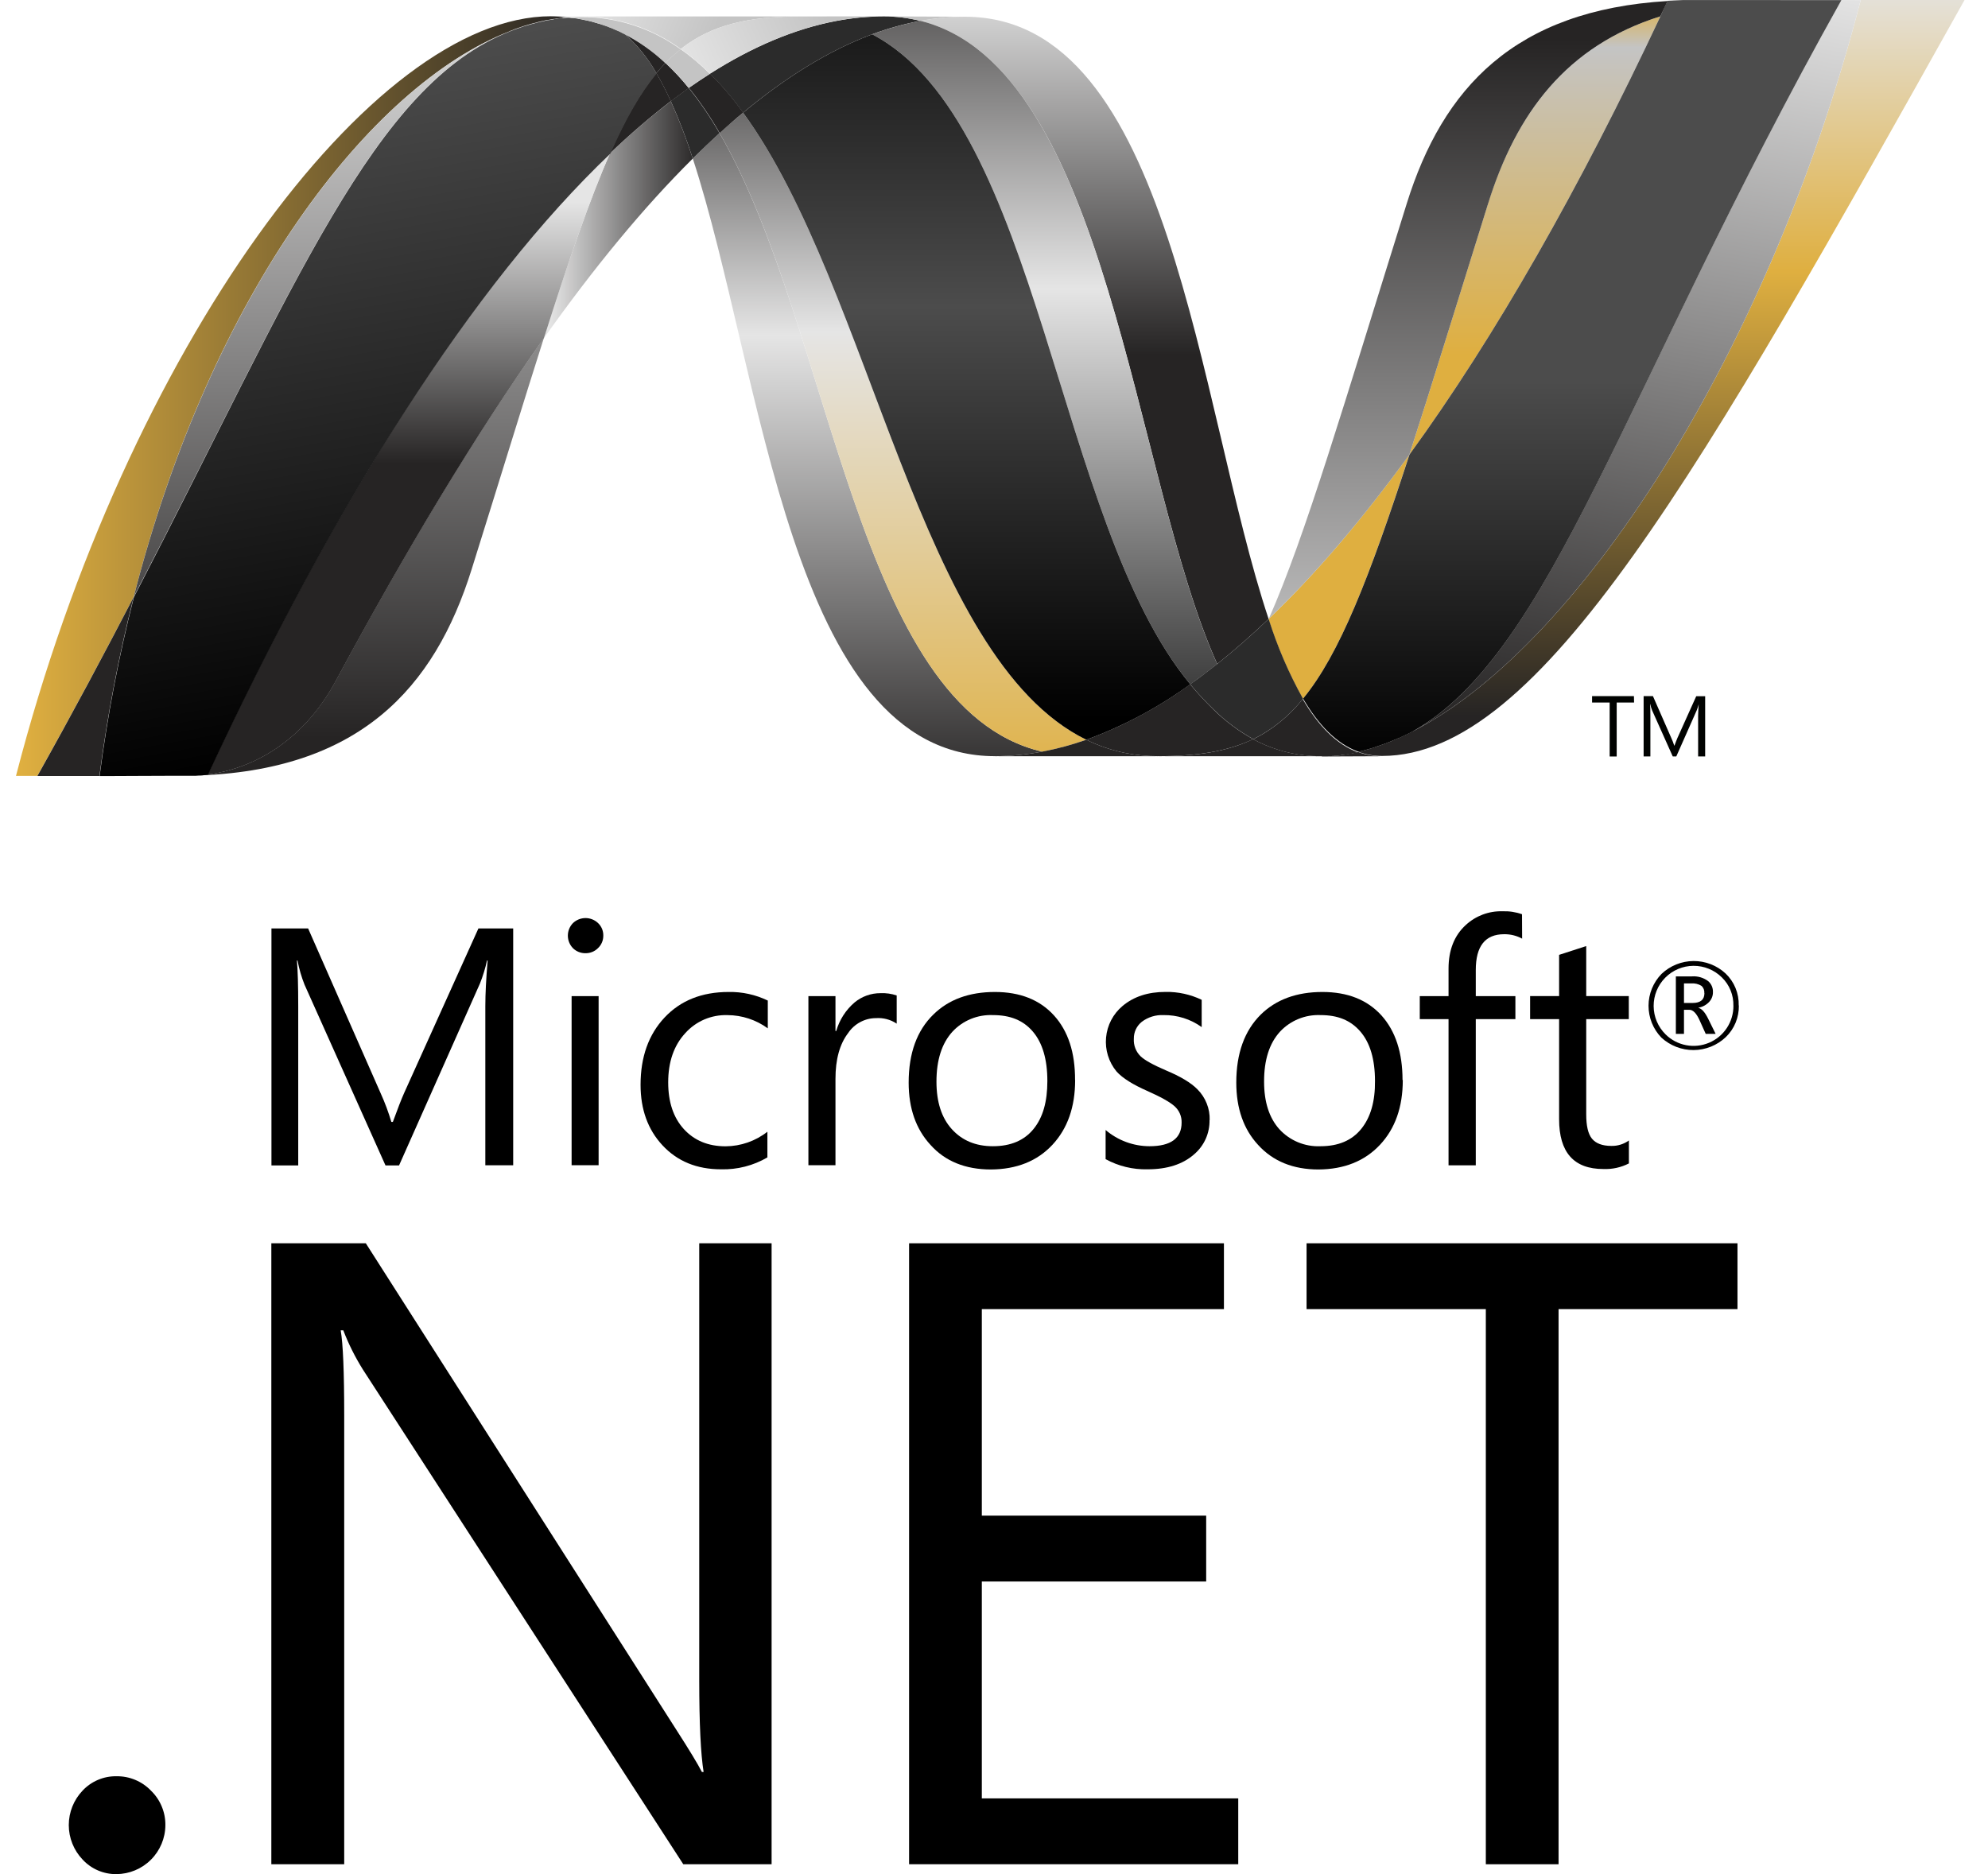 <svg width="70" height="66" viewBox="0 0 70 66" fill="none" xmlns="http://www.w3.org/2000/svg">
<path d="M57.538 24.74H56.926V26.641H56.678V24.74H56.059V24.515H57.533L57.538 24.74Z" fill="#000200"/>
<path d="M60.041 26.64H59.793V25.212C59.793 25.1 59.803 24.965 59.814 24.8C59.797 24.871 59.775 24.94 59.747 25.008L59.024 26.64H58.9L58.174 25.019C58.145 24.948 58.123 24.875 58.109 24.8H58.101C58.109 24.885 58.112 25.024 58.112 25.216V26.64H57.874V24.515H58.202L58.854 26.002C58.892 26.084 58.924 26.17 58.951 26.257H58.961C59.003 26.139 59.039 26.052 59.062 25.995L59.727 24.518H60.041V26.643V26.64Z" fill="#000200"/>
<path d="M24.393 5.581C26.865 13.139 27.802 26.63 35.033 26.63C35.591 26.629 36.148 26.576 36.697 26.47C30.13 24.937 29.346 11.601 25.335 4.687C25.021 4.974 24.709 5.271 24.393 5.581Z" fill="url(#paint0_linear)"/>
<path d="M25.335 4.687C29.346 11.596 30.125 24.937 36.697 26.47C37.225 26.371 37.744 26.231 38.25 26.051C32.35 23.161 30.72 10.205 26.165 3.968C25.889 4.198 25.612 4.438 25.335 4.687Z" fill="url(#paint1_linear)"/>
<path d="M31.114 0.579C30.554 0.58 29.996 0.633 29.447 0.738C27.985 1.015 26.498 1.644 25 2.597C25.425 3.021 25.815 3.48 26.165 3.967C27.689 2.704 29.203 1.769 30.711 1.207C31.262 1.001 31.829 0.844 32.407 0.736C31.984 0.63 31.55 0.577 31.114 0.579Z" fill="#2B2B2B"/>
<path d="M42.855 23.386C43.459 22.906 44.063 22.376 44.669 21.796C42.16 14.268 41.258 0.59 33.982 0.59C33.456 0.59 32.93 0.639 32.412 0.735C39.045 2.385 39.894 16.814 42.861 23.386" fill="url(#paint2_linear)"/>
<path d="M32.406 0.736C31.983 0.629 31.549 0.576 31.113 0.577L33.982 0.589C33.455 0.589 32.929 0.638 32.411 0.735" fill="#C4C4C4"/>
<path d="M42.727 24.986C42.438 24.705 42.164 24.409 41.907 24.099C40.784 24.915 39.553 25.572 38.249 26.051C38.682 26.264 39.14 26.42 39.612 26.516C39.995 26.593 40.384 26.631 40.773 26.63C42.136 26.63 43.209 26.469 44.125 26.03C43.613 25.747 43.143 25.396 42.726 24.986" fill="#262424"/>
<path d="M30.711 1.208C36.651 4.316 37.168 18.385 41.912 24.099C42.229 23.874 42.545 23.636 42.859 23.386C39.892 16.819 39.044 2.384 32.412 0.735C31.832 0.844 31.263 1.002 30.711 1.208Z" fill="url(#paint3_linear)"/>
<path d="M26.165 3.968C30.72 10.205 32.35 23.161 38.249 26.051C39.555 25.573 40.787 24.915 41.912 24.099C37.168 18.385 36.651 4.316 30.711 1.208C29.202 1.769 27.689 2.704 26.165 3.968Z" fill="url(#paint4_linear)"/>
<path d="M21.479 5.399C20.765 7.009 20.035 9.134 19.154 11.904C20.908 9.434 22.655 7.306 24.393 5.584C24.174 4.898 23.916 4.224 23.62 3.566C22.873 4.139 22.159 4.752 21.479 5.402" fill="url(#paint5_linear)"/>
<path d="M24.252 3.096C24.042 3.246 23.832 3.4 23.62 3.562C23.916 4.22 24.174 4.894 24.393 5.581C24.708 5.273 25.022 4.975 25.335 4.687C25.015 4.13 24.653 3.598 24.252 3.096Z" fill="#2B2B2B"/>
<path d="M25 2.597C24.753 2.756 24.505 2.922 24.257 3.093C24.659 3.595 25.021 4.127 25.341 4.685C25.617 4.437 25.895 4.189 26.17 3.964C25.82 3.476 25.43 3.018 25.005 2.593" fill="#262424"/>
<path d="M65.519 0.002C62.159 12.959 55.142 23.366 49.259 25.989H49.248C49.141 26.038 49.035 26.082 48.931 26.126C48.916 26.134 48.902 26.134 48.892 26.14L48.8 26.174C48.788 26.181 48.775 26.187 48.761 26.191C48.711 26.209 48.662 26.224 48.613 26.243C48.592 26.252 48.572 26.258 48.553 26.264C48.529 26.274 48.504 26.282 48.48 26.288C48.456 26.297 48.433 26.306 48.409 26.313C48.388 26.321 48.367 26.325 48.347 26.335C48.303 26.347 48.264 26.357 48.223 26.372C48.205 26.375 48.187 26.38 48.17 26.387C48.144 26.396 48.114 26.402 48.085 26.409C48.067 26.416 48.048 26.422 48.028 26.425C47.998 26.434 47.965 26.443 47.935 26.449L47.823 26.474C48.092 26.573 48.377 26.624 48.664 26.622C54.24 26.622 59.868 16.625 69.174 0H65.518L65.519 0.002Z" fill="url(#paint6_linear)"/>
<path d="M17.943 1.104C17.943 1.104 17.951 1.095 17.953 1.095C17.954 1.095 17.964 1.095 17.966 1.087H17.974C18.005 1.077 18.033 1.064 18.064 1.052C18.067 1.053 18.071 1.052 18.074 1.05C18.077 1.049 18.08 1.046 18.081 1.043C18.089 1.043 18.097 1.035 18.105 1.033C18.137 1.023 18.171 1.011 18.201 0.999C18.276 0.978 18.344 0.95 18.416 0.924C18.426 0.924 18.436 0.916 18.448 0.916C18.478 0.905 18.509 0.896 18.54 0.888C18.553 0.882 18.567 0.878 18.582 0.875C18.613 0.865 18.644 0.855 18.674 0.847C18.686 0.845 18.698 0.842 18.709 0.838C18.812 0.809 18.914 0.783 19.016 0.758C19.03 0.758 19.043 0.75 19.058 0.748C19.087 0.741 19.117 0.735 19.147 0.731C19.161 0.725 19.176 0.72 19.192 0.717C19.221 0.709 19.25 0.707 19.282 0.701H19.303L19.489 0.667H19.527C19.555 0.66 19.584 0.655 19.613 0.652C19.629 0.652 19.646 0.643 19.661 0.643C19.689 0.641 19.717 0.637 19.744 0.631C19.76 0.632 19.776 0.629 19.79 0.622C19.854 0.612 19.921 0.61 19.991 0.603C19.797 0.585 19.599 0.572 19.397 0.572C13.114 0.572 4.459 12.229 0.563 27.325H1.314C2.562 25.095 3.683 22.994 4.708 21.018C7.434 10.326 13.001 3.034 17.941 1.103" fill="url(#paint7_linear)"/>
<path d="M21.479 5.399C22.159 4.748 22.874 4.135 23.62 3.562C23.468 3.223 23.298 2.892 23.11 2.571C22.535 3.267 22.01 4.188 21.479 5.392" fill="#262424"/>
<path d="M21.996 1.192C22.442 1.589 22.819 2.057 23.111 2.577C23.217 2.453 23.324 2.329 23.436 2.214C22.985 1.787 22.473 1.43 21.918 1.152C21.939 1.163 21.961 1.173 21.985 1.183C21.985 1.183 21.993 1.192 21.997 1.192" fill="#262424"/>
<path d="M4.709 21.019C10.44 9.981 13.152 2.992 17.942 1.104C13.003 3.037 7.44 10.329 4.709 21.019Z" fill="url(#paint8_linear)"/>
<path d="M23.434 2.214C23.323 2.328 23.216 2.447 23.11 2.577C23.298 2.898 23.468 3.229 23.62 3.569C23.832 3.406 24.043 3.253 24.252 3.103C24 2.79 23.727 2.495 23.434 2.22" fill="#262424"/>
<path d="M7.31 27.278C7.276 27.284 7.241 27.289 7.206 27.29H7.186C7.157 27.29 7.126 27.299 7.098 27.299H7.084C7.013 27.308 6.941 27.308 6.873 27.314H6.847C12.646 27.152 15.296 24.248 16.611 20.038C17.611 16.846 18.431 14.158 19.151 11.901C16.722 15.32 14.283 19.394 11.83 23.959C10.651 26.163 8.853 27.076 7.31 27.278Z" fill="url(#paint9_linear)"/>
<path d="M7.31 27.278C8.853 27.082 10.656 26.163 11.834 23.963C14.286 19.4 16.727 15.323 19.153 11.906C20.036 9.136 20.764 7.014 21.479 5.401C16.647 10.004 11.788 17.658 7.31 27.277" fill="url(#paint10_linear)"/>
<path d="M4.709 21.021C3.685 22.996 2.563 25.101 1.316 27.328H3.501C3.777 25.203 4.18 23.098 4.709 21.022" fill="#262424"/>
<path d="M19.794 0.627C19.777 0.627 19.764 0.636 19.748 0.636C19.721 0.642 19.694 0.646 19.666 0.648C19.65 0.647 19.633 0.65 19.618 0.657C19.588 0.665 19.561 0.665 19.532 0.672C19.519 0.67 19.506 0.673 19.494 0.68L19.308 0.712H19.287C19.257 0.72 19.227 0.726 19.197 0.73C19.183 0.737 19.167 0.741 19.151 0.742C19.121 0.751 19.091 0.755 19.063 0.761C19.05 0.768 19.035 0.771 19.021 0.769C18.918 0.794 18.816 0.821 18.715 0.85C18.703 0.85 18.692 0.859 18.679 0.86L18.586 0.887C18.573 0.894 18.559 0.898 18.545 0.9L18.453 0.927C18.441 0.927 18.431 0.935 18.42 0.935C18.349 0.961 18.28 0.989 18.207 1.011C18.176 1.02 18.142 1.032 18.11 1.044C18.097 1.051 18.083 1.057 18.069 1.061C18.038 1.071 18.007 1.083 17.979 1.094C17.969 1.1 17.959 1.105 17.949 1.109C13.158 3 10.44 9.986 4.716 21.026C4.186 23.101 3.783 25.206 3.508 27.33H3.814C4.681 27.33 4.921 27.321 5.92 27.321H6.884C6.952 27.313 7.023 27.313 7.095 27.308H7.108C7.138 27.308 7.168 27.299 7.196 27.299H7.219C7.25 27.299 7.287 27.29 7.322 27.287C11.801 17.668 16.655 10.014 21.491 5.411C22.023 4.205 22.547 3.286 23.121 2.59C22.829 2.068 22.452 1.599 22.006 1.203C22.006 1.203 21.994 1.203 21.994 1.194C21.971 1.186 21.949 1.173 21.925 1.162L21.858 1.127C21.836 1.118 21.814 1.108 21.793 1.095C21.766 1.086 21.74 1.075 21.715 1.063L21.654 1.037C21.612 1.02 21.568 1.002 21.53 0.984C21.512 0.976 21.494 0.969 21.475 0.964L21.381 0.926C21.365 0.918 21.348 0.913 21.33 0.908L21.199 0.864H21.188C21.137 0.846 21.087 0.835 21.035 0.82C21.026 0.814 21.014 0.81 21.002 0.81L20.878 0.773C20.867 0.773 20.857 0.764 20.848 0.764C20.745 0.737 20.638 0.715 20.53 0.695C20.519 0.695 20.508 0.686 20.497 0.686C20.451 0.678 20.405 0.669 20.359 0.664C20.355 0.661 20.351 0.658 20.346 0.657C20.341 0.655 20.337 0.655 20.332 0.655C20.276 0.647 20.223 0.641 20.168 0.634H20.14C20.099 0.628 20.057 0.623 20.016 0.621C19.946 0.629 19.881 0.633 19.815 0.639" fill="url(#paint11_linear)"/>
<path d="M52.396 7.175C51.293 10.706 50.401 13.618 49.624 16.015C52.649 11.854 55.628 6.618 58.464 0.576C55.156 1.616 53.39 3.995 52.392 7.175" fill="url(#paint12_linear)"/>
<path d="M49.718 25.769C49.565 25.847 49.41 25.922 49.257 25.989C55.142 23.366 62.159 12.959 65.519 0.002H64.835C57.117 13.791 54.634 23.022 49.718 25.775" fill="url(#paint13_linear)"/>
<path d="M45.877 24.61C47.157 23.048 48.199 20.398 49.623 16.015C47.983 18.27 46.329 20.215 44.675 21.79C44.675 21.799 44.675 21.799 44.666 21.804C44.974 22.778 45.38 23.718 45.877 24.61Z" fill="#DFAF40"/>
<path d="M45.877 24.61C45.486 25.105 45.008 25.524 44.467 25.849C44.355 25.915 44.242 25.973 44.125 26.033C44.682 26.335 45.291 26.527 45.921 26.599C46.017 26.609 46.114 26.617 46.214 26.625H46.232C46.279 26.624 46.326 26.627 46.373 26.634H46.851C46.87 26.635 46.888 26.632 46.906 26.625C46.941 26.627 46.977 26.623 47.011 26.615H47.063C47.099 26.615 47.139 26.606 47.178 26.603H47.187C47.198 26.603 47.211 26.594 47.222 26.594C47.263 26.585 47.305 26.582 47.346 26.575H47.382C47.427 26.567 47.473 26.562 47.52 26.553H47.541C47.634 26.536 47.725 26.517 47.816 26.495C47.058 26.216 46.422 25.561 45.875 24.628" fill="#262424"/>
<path d="M35.033 26.631C35.592 26.63 36.149 26.576 36.697 26.47C37.225 26.371 37.744 26.231 38.25 26.051C38.682 26.264 39.14 26.42 39.613 26.516C39.996 26.593 40.385 26.632 40.776 26.631H35.033Z" fill="#262424"/>
<path d="M40.776 26.631C42.139 26.631 43.212 26.47 44.121 26.03C44.678 26.332 45.288 26.524 45.917 26.596C46.014 26.606 46.11 26.615 46.211 26.622H46.228C46.275 26.621 46.322 26.624 46.369 26.631H40.776Z" fill="#262424"/>
<path d="M46.543 26.631H46.857C46.876 26.633 46.894 26.63 46.911 26.622C46.946 26.624 46.982 26.621 47.017 26.613H47.07C47.106 26.613 47.146 26.604 47.183 26.602H47.193C47.204 26.602 47.217 26.593 47.228 26.593C47.269 26.583 47.311 26.58 47.352 26.574C47.365 26.576 47.378 26.572 47.389 26.564C47.435 26.556 47.481 26.552 47.528 26.543H47.549C47.642 26.525 47.732 26.507 47.824 26.485C48.094 26.584 48.379 26.634 48.666 26.632L46.545 26.641L46.543 26.631Z" fill="#262424"/>
<path d="M44.67 21.805V21.796C44.065 22.375 43.46 22.904 42.856 23.386C42.541 23.634 42.227 23.873 41.908 24.097C42.165 24.408 42.439 24.704 42.73 24.984C43.146 25.395 43.617 25.747 44.129 26.029C44.244 25.973 44.358 25.911 44.469 25.846C45.011 25.521 45.489 25.101 45.881 24.607C45.384 23.715 44.979 22.775 44.672 21.801" fill="#2B2B2B"/>
<path d="M62.681 0.002H59.259C59.074 0.011 58.887 0.017 58.716 0.028C58.632 0.209 58.547 0.389 58.468 0.57C55.632 6.612 52.654 11.845 49.629 16.009C48.206 20.385 47.163 23.041 45.883 24.604C46.43 25.537 47.067 26.194 47.824 26.471C47.843 26.465 47.863 26.461 47.883 26.458H47.895C47.909 26.458 47.923 26.449 47.938 26.449C47.969 26.44 48.001 26.435 48.032 26.425C48.05 26.419 48.069 26.413 48.089 26.409L48.173 26.387C48.19 26.38 48.208 26.375 48.226 26.372L48.35 26.335C48.37 26.326 48.391 26.319 48.412 26.314C48.437 26.304 48.462 26.298 48.483 26.288C48.509 26.279 48.534 26.274 48.556 26.264C48.576 26.256 48.597 26.251 48.615 26.243C48.665 26.225 48.715 26.21 48.764 26.191C48.776 26.191 48.79 26.179 48.805 26.175C48.835 26.163 48.864 26.154 48.895 26.14C48.907 26.133 48.92 26.128 48.934 26.126C49.037 26.083 49.145 26.039 49.251 25.991H49.262C49.415 25.924 49.569 25.848 49.722 25.77C54.64 23.023 57.123 13.792 64.838 0.004H62.681V0.002Z" fill="url(#paint14_linear)"/>
<path d="M19.996 0.608C20.008 0.607 20.02 0.61 20.03 0.617C20.06 0.615 20.09 0.619 20.119 0.627H20.149C20.204 0.636 20.258 0.641 20.313 0.648C20.318 0.647 20.323 0.648 20.327 0.649C20.332 0.651 20.336 0.653 20.34 0.657L20.479 0.68C20.489 0.68 20.501 0.689 20.512 0.689C20.619 0.71 20.727 0.732 20.831 0.76C20.841 0.76 20.851 0.768 20.859 0.768C20.904 0.778 20.943 0.792 20.983 0.804C20.997 0.804 21.007 0.813 21.019 0.815C21.071 0.828 21.119 0.841 21.17 0.857C21.17 0.857 21.17 0.857 21.181 0.867C21.224 0.88 21.268 0.897 21.314 0.912C21.33 0.92 21.347 0.925 21.365 0.928L21.459 0.968C21.478 0.971 21.496 0.978 21.513 0.986L21.637 1.04L21.699 1.066C21.724 1.078 21.75 1.089 21.776 1.098L21.843 1.13L21.91 1.165C22.465 1.442 22.977 1.8 23.428 2.227C23.595 2.051 23.775 1.887 23.967 1.738C22.947 0.996 21.718 0.598 20.456 0.602C20.302 0.602 20.147 0.611 19.991 0.622" fill="#C4C4C4"/>
<path d="M23.434 2.214C23.727 2.489 24 2.784 24.252 3.096C24.5 2.922 24.748 2.754 24.995 2.601C24.678 2.283 24.333 1.992 23.966 1.733C23.775 1.883 23.596 2.046 23.429 2.223" fill="#C4C4C4"/>
<path d="M19.994 0.608C20.152 0.595 20.307 0.59 20.46 0.59C21.722 0.586 22.951 0.983 23.972 1.725C25.049 0.875 26.351 0.579 28.159 0.579H19.401C19.603 0.579 19.801 0.591 19.994 0.608Z" fill="url(#paint15_linear)"/>
<path d="M28.159 0.579C26.351 0.579 25.049 0.875 23.972 1.725C24.338 1.985 24.682 2.275 25 2.592C26.5 1.639 27.984 1.009 29.449 0.734C29.998 0.63 30.555 0.576 31.114 0.575L28.159 0.579Z" fill="url(#paint16_linear)"/>
<path d="M49.624 16.017C50.402 13.618 51.292 10.707 52.397 7.175C53.389 3.993 55.154 1.614 58.462 0.576C58.55 0.399 58.632 0.216 58.718 0.036C53.324 0.359 50.803 3.103 49.534 7.167C47.315 14.26 45.971 18.86 44.677 21.788C46.33 20.215 47.984 18.27 49.624 16.017Z" fill="url(#paint17_linear)"/>
<path d="M60.011 34.969C60.015 34.923 60.008 34.877 59.991 34.834C59.974 34.791 59.948 34.753 59.915 34.721C59.804 34.652 59.673 34.621 59.543 34.632H59.295V35.321H59.597C59.877 35.321 60.015 35.204 60.015 34.974L60.011 34.969ZM60.405 36.41H60.061L59.842 35.925C59.73 35.678 59.611 35.561 59.481 35.561H59.295V36.41H59.009V34.385H59.577C59.781 34.37 59.985 34.43 60.149 34.554C60.203 34.601 60.246 34.66 60.275 34.725C60.303 34.791 60.317 34.862 60.315 34.934C60.318 35.065 60.269 35.192 60.179 35.287C60.079 35.392 59.949 35.462 59.807 35.487V35.495C59.92 35.522 60.031 35.645 60.142 35.867L60.407 36.404L60.405 36.41ZM61.035 35.419C61.039 35.233 61.006 35.049 60.936 34.877C60.866 34.705 60.761 34.549 60.628 34.42C60.362 34.157 60.003 34.011 59.629 34.013C59.255 34.015 58.897 34.166 58.634 34.432C58.371 34.698 58.225 35.057 58.227 35.431C58.229 35.805 58.38 36.163 58.646 36.426C58.843 36.622 59.094 36.754 59.367 36.807C59.64 36.86 59.922 36.83 60.178 36.722C60.434 36.615 60.653 36.433 60.805 36.201C60.958 35.969 61.038 35.697 61.036 35.419H61.035ZM61.227 35.41C61.231 35.618 61.192 35.824 61.113 36.016C61.034 36.208 60.916 36.381 60.766 36.525C60.46 36.815 60.056 36.977 59.634 36.98C59.213 36.982 58.807 36.825 58.497 36.539C58.207 36.237 58.046 35.835 58.047 35.416C58.048 34.998 58.213 34.597 58.505 34.297C58.808 34.01 59.209 33.848 59.628 33.844C60.046 33.841 60.45 33.997 60.757 34.28C60.91 34.425 61.03 34.6 61.11 34.795C61.19 34.989 61.228 35.199 61.222 35.409" fill="black"/>
<path d="M18.068 41.036H17.089V35.436C17.089 34.994 17.118 34.455 17.17 33.825H17.149C17.088 34.101 17.005 34.371 16.901 34.633L14.051 41.043H13.574L10.724 34.679C10.614 34.403 10.531 34.117 10.476 33.825H10.455C10.485 34.16 10.501 34.701 10.501 35.453V41.043H9.558V32.696H10.849L13.408 38.511C13.555 38.835 13.679 39.169 13.78 39.51H13.833C13.999 39.054 14.132 38.712 14.232 38.488L16.846 32.696H18.07V41.036H18.068Z" fill="black"/>
<path d="M21.078 41.035H20.127V35.08H21.078V41.035ZM21.243 32.945C21.244 33.028 21.229 33.11 21.197 33.186C21.165 33.262 21.118 33.331 21.058 33.388C21 33.447 20.931 33.493 20.855 33.524C20.779 33.555 20.697 33.57 20.614 33.569C20.451 33.571 20.293 33.508 20.176 33.394C20.06 33.275 19.995 33.116 19.995 32.95C19.995 32.785 20.06 32.625 20.176 32.507C20.295 32.394 20.453 32.331 20.617 32.331C20.781 32.331 20.939 32.394 21.058 32.507C21.117 32.563 21.165 32.631 21.197 32.707C21.228 32.782 21.244 32.864 21.243 32.945Z" fill="black"/>
<path d="M27.021 40.76C26.527 41.049 25.962 41.194 25.389 41.179C24.536 41.179 23.847 40.896 23.323 40.33C22.813 39.78 22.555 39.071 22.555 38.202C22.555 37.226 22.836 36.436 23.398 35.836C23.961 35.236 24.71 34.934 25.657 34.934C26.134 34.925 26.605 35.029 27.035 35.236V36.215C26.623 35.914 26.126 35.751 25.616 35.749C25.337 35.74 25.059 35.792 24.802 35.901C24.545 36.011 24.315 36.176 24.129 36.384C23.73 36.816 23.528 37.394 23.528 38.118C23.528 38.812 23.712 39.36 24.08 39.764C24.451 40.167 24.936 40.369 25.552 40.369C26.085 40.365 26.602 40.185 27.021 39.856V40.761V40.76Z" fill="black"/>
<path d="M31.57 36.047C31.356 35.904 31.1 35.837 30.843 35.855C30.65 35.855 30.46 35.903 30.29 35.995C30.119 36.086 29.974 36.217 29.866 36.378C29.567 36.767 29.417 37.308 29.418 38V41.035H28.465V35.08H29.418V36.308H29.445C29.557 35.917 29.782 35.567 30.091 35.302C30.347 35.09 30.67 34.975 31.003 34.976C31.196 34.967 31.39 34.995 31.574 35.057V36.048L31.57 36.047Z" fill="black"/>
<path d="M36.879 38.069C36.879 37.307 36.707 36.723 36.364 36.324C36.021 35.925 35.562 35.748 34.961 35.748C34.696 35.737 34.431 35.783 34.186 35.883C33.94 35.984 33.719 36.136 33.538 36.331C33.162 36.743 32.974 37.331 32.974 38.092C32.974 38.805 33.152 39.364 33.514 39.764C33.876 40.164 34.355 40.366 34.961 40.366C35.588 40.366 36.068 40.162 36.396 39.755C36.724 39.349 36.879 38.797 36.879 38.069ZM37.857 38.035C37.857 38.985 37.59 39.745 37.055 40.318C36.521 40.89 35.799 41.179 34.891 41.185C33.997 41.185 33.28 40.898 32.763 40.318C32.253 39.765 31.995 39.034 31.995 38.127C31.995 37.091 32.286 36.29 32.868 35.725C33.406 35.198 34.127 34.935 35.029 34.934C35.917 34.934 36.611 35.209 37.111 35.759C37.611 36.309 37.858 37.068 37.854 38.035" fill="black"/>
<path d="M42.589 39.442C42.594 39.672 42.547 39.901 42.453 40.111C42.358 40.321 42.217 40.507 42.041 40.656C41.644 41.004 41.096 41.179 40.407 41.179C39.892 41.192 39.382 41.069 38.93 40.821V39.795C39.361 40.162 39.907 40.364 40.473 40.366C41.227 40.366 41.606 40.087 41.606 39.533C41.609 39.425 41.589 39.318 41.546 39.219C41.503 39.119 41.439 39.031 41.359 38.959C41.19 38.807 40.863 38.625 40.381 38.412C39.899 38.199 39.527 37.97 39.317 37.737C39.039 37.402 38.906 36.971 38.946 36.539C38.985 36.106 39.194 35.706 39.527 35.427C39.919 35.097 40.423 34.932 41.039 34.932C41.48 34.924 41.916 35.02 42.313 35.21V36.171C41.922 35.889 41.45 35.741 40.968 35.748C40.697 35.736 40.428 35.817 40.21 35.98C40.119 36.051 40.046 36.142 39.996 36.246C39.946 36.351 39.922 36.465 39.924 36.581C39.917 36.695 39.935 36.81 39.976 36.917C40.017 37.023 40.081 37.12 40.163 37.2C40.304 37.335 40.604 37.502 41.056 37.696C41.565 37.909 41.932 38.129 42.157 38.356C42.301 38.498 42.414 38.669 42.489 38.857C42.565 39.044 42.6 39.246 42.594 39.448" fill="black"/>
<path d="M48.415 38.069C48.415 37.307 48.243 36.723 47.897 36.324C47.551 35.925 47.097 35.748 46.496 35.748C46.23 35.737 45.966 35.783 45.72 35.884C45.474 35.984 45.252 36.137 45.071 36.331C44.695 36.743 44.508 37.331 44.51 38.092C44.51 38.805 44.688 39.364 45.045 39.764C45.228 39.964 45.453 40.122 45.704 40.226C45.954 40.33 46.225 40.378 46.496 40.366C47.124 40.366 47.603 40.163 47.932 39.755C48.261 39.348 48.422 38.786 48.415 38.069ZM49.394 38.035C49.394 38.985 49.126 39.745 48.589 40.318C48.052 40.89 47.331 41.179 46.426 41.185C45.532 41.185 44.822 40.896 44.298 40.318C43.787 39.765 43.532 39.035 43.531 38.127C43.531 37.091 43.823 36.292 44.398 35.725C44.938 35.198 45.659 34.935 46.562 34.934C47.45 34.934 48.143 35.209 48.642 35.759C49.138 36.311 49.385 37.07 49.385 38.035" fill="black"/>
<path d="M53.596 33.056C53.401 32.95 53.183 32.897 52.962 32.9C52.295 32.9 51.964 33.32 51.964 34.162V35.08H53.359V35.891H51.964V41.039H51.005V35.891H49.992V35.08H51.005V34.114C51.005 33.458 51.207 32.945 51.614 32.574C51.964 32.252 52.425 32.079 52.901 32.092C53.136 32.083 53.37 32.118 53.592 32.196L53.596 33.056Z" fill="black"/>
<path d="M57.357 40.971C57.079 41.114 56.769 41.182 56.456 41.169C55.416 41.169 54.897 40.583 54.898 39.411V35.891H53.877V35.079H54.898V33.627C55.203 33.53 55.517 33.426 55.853 33.317V35.079H57.352V35.891H55.853V39.248C55.853 39.649 55.919 39.934 56.055 40.1C56.191 40.266 56.418 40.355 56.736 40.355C56.958 40.361 57.176 40.293 57.356 40.163V40.971H57.357Z" fill="black"/>
<path d="M5.823 64.28C5.82 64.736 5.637 65.171 5.314 65.493C4.992 65.815 4.556 65.997 4.1 66C3.877 66.003 3.656 65.959 3.451 65.871C3.246 65.783 3.062 65.653 2.91 65.489C2.597 65.162 2.422 64.726 2.422 64.273C2.422 63.82 2.597 63.385 2.91 63.057C3.063 62.895 3.247 62.766 3.452 62.68C3.657 62.593 3.878 62.55 4.1 62.554C4.328 62.55 4.554 62.594 4.764 62.682C4.974 62.77 5.163 62.9 5.32 63.065C5.482 63.222 5.61 63.411 5.696 63.62C5.783 63.828 5.826 64.052 5.823 64.278" fill="black"/>
<path d="M27.168 65.652H24.059L12.773 48.223C12.502 47.788 12.272 47.329 12.088 46.85H11.996C12.079 47.318 12.12 48.319 12.12 49.854V65.652H9.554V43.785H12.881L23.829 60.94C24.266 61.621 24.563 62.108 24.714 62.402H24.775C24.673 61.772 24.622 60.7 24.621 59.186V43.785H27.169V65.652H27.168Z" fill="black"/>
<path d="M43.6 65.652H32.01V43.785H43.096V46.102H34.571V53.376H42.471V55.695H34.571V63.333H43.6V65.652Z" fill="black"/>
<path d="M61.179 46.102H54.879V65.653H52.318V46.102H46.006V43.785H61.179V46.102Z" fill="black"/>
<defs>
<linearGradient id="paint0_linear" x1="30.218" y1="0.38" x2="30.218" y2="33.032" gradientUnits="userSpaceOnUse">
<stop stop-color="#262424"/>
<stop offset="0.35" stop-color="#E5E5E5"/>
<stop offset="0.85" stop-color="#262424"/>
<stop offset="1" stop-color="#262424"/>
</linearGradient>
<linearGradient id="paint1_linear" x1="31.759" y1="-0.455" x2="31.759" y2="33.221" gradientUnits="userSpaceOnUse">
<stop stop-color="#262424"/>
<stop offset="0.36" stop-color="#E5E5E5"/>
<stop offset="0.85" stop-color="#DFAF40"/>
<stop offset="1" stop-color="#DFAF40"/>
</linearGradient>
<linearGradient id="paint2_linear" x1="38.352" y1="25.83" x2="38.352" y2="-0.814" gradientUnits="userSpaceOnUse">
<stop stop-color="#262424"/>
<stop offset="0.5" stop-color="#262424"/>
<stop offset="1" stop-color="#E5E5E5"/>
</linearGradient>
<linearGradient id="paint3_linear" x1="37.096" y1="-3.741" x2="37.096" y2="31.026" gradientUnits="userSpaceOnUse">
<stop stop-color="#262424"/>
<stop offset="0.4" stop-color="#E5E5E5"/>
<stop offset="0.85" stop-color="#2B2B2B"/>
<stop offset="1" stop-color="#2B2B2B"/>
</linearGradient>
<linearGradient id="paint4_linear" x1="34.165" y1="-3.7" x2="34.165" y2="33.48" gradientUnits="userSpaceOnUse">
<stop/>
<stop offset="0.39" stop-color="#4C4C4C"/>
<stop offset="0.78"/>
<stop offset="1"/>
</linearGradient>
<linearGradient id="paint5_linear" x1="19.338" y1="7.958" x2="24.579" y2="7.958" gradientUnits="userSpaceOnUse">
<stop stop-color="#E5E5E5"/>
<stop offset="1" stop-color="#262424"/>
</linearGradient>
<linearGradient id="paint6_linear" x1="58.288" y1="25.224" x2="58.288" y2="-0.879" gradientUnits="userSpaceOnUse">
<stop stop-color="#262424"/>
<stop offset="0.6" stop-color="#DFAF40"/>
<stop offset="1" stop-color="#E5E5E5"/>
</linearGradient>
<linearGradient id="paint7_linear" x1="0.742" y1="14.18" x2="20.179" y2="14.18" gradientUnits="userSpaceOnUse">
<stop stop-color="#DFAF40"/>
<stop offset="1" stop-color="#262424"/>
</linearGradient>
<linearGradient id="paint8_linear" x1="10.865" y1="25.841" x2="10.865" y2="-0.736" gradientUnits="userSpaceOnUse">
<stop stop-color="#262424"/>
<stop offset="1" stop-color="#E5E5E5"/>
</linearGradient>
<linearGradient id="paint9_linear" x1="12.965" y1="25.988" x2="12.965" y2="0.008" gradientUnits="userSpaceOnUse">
<stop stop-color="#262424"/>
<stop offset="1" stop-color="#E5E5E5"/>
</linearGradient>
<linearGradient id="paint10_linear" x1="14.364" y1="27.308" x2="14.364" y2="5.355" gradientUnits="userSpaceOnUse">
<stop stop-color="#262424"/>
<stop offset="0.5" stop-color="#262424"/>
<stop offset="0.92" stop-color="#E5E5E5"/>
<stop offset="1" stop-color="#E5E5E5"/>
</linearGradient>
<linearGradient id="paint11_linear" x1="14.968" y1="26.022" x2="10.794" y2="2.352" gradientUnits="userSpaceOnUse">
<stop/>
<stop offset="1" stop-color="#4C4C4C"/>
</linearGradient>
<linearGradient id="paint12_linear" x1="54.124" y1="12.492" x2="54.124" y2="0.052" gradientUnits="userSpaceOnUse">
<stop stop-color="#DFAF40"/>
<stop offset="0.87" stop-color="#C4C4C4"/>
<stop offset="1" stop-color="#DFAF40"/>
</linearGradient>
<linearGradient id="paint13_linear" x1="59.556" y1="-1.372" x2="54.498" y2="27.312" gradientUnits="userSpaceOnUse">
<stop stop-color="#E5E5E5"/>
<stop offset="0.96" stop-color="#262424"/>
<stop offset="1" stop-color="#262424"/>
</linearGradient>
<linearGradient id="paint14_linear" x1="55.096" y1="-0.063" x2="55.096" y2="26.922" gradientUnits="userSpaceOnUse">
<stop stop-color="#4C4C4C"/>
<stop offset="0.5" stop-color="#4C4C4C"/>
<stop offset="1"/>
</linearGradient>
<linearGradient id="paint15_linear" x1="20.666" y1="-0.351" x2="26.881" y2="2.227" gradientUnits="userSpaceOnUse">
<stop stop-color="#E5E5E5"/>
<stop offset="0.7" stop-color="#C4C4C4"/>
<stop offset="1" stop-color="#C4C4C4"/>
</linearGradient>
<linearGradient id="paint16_linear" x1="24.06" y1="2.618" x2="28.969" y2="0.391" gradientUnits="userSpaceOnUse">
<stop stop-color="#E5E5E5"/>
<stop offset="1" stop-color="#C4C4C4"/>
</linearGradient>
<linearGradient id="paint17_linear" x1="51.469" y1="1.385" x2="51.469" y2="27.928" gradientUnits="userSpaceOnUse">
<stop stop-color="#262424"/>
<stop offset="1" stop-color="#E5E5E5"/>
</linearGradient>
</defs>
</svg>
